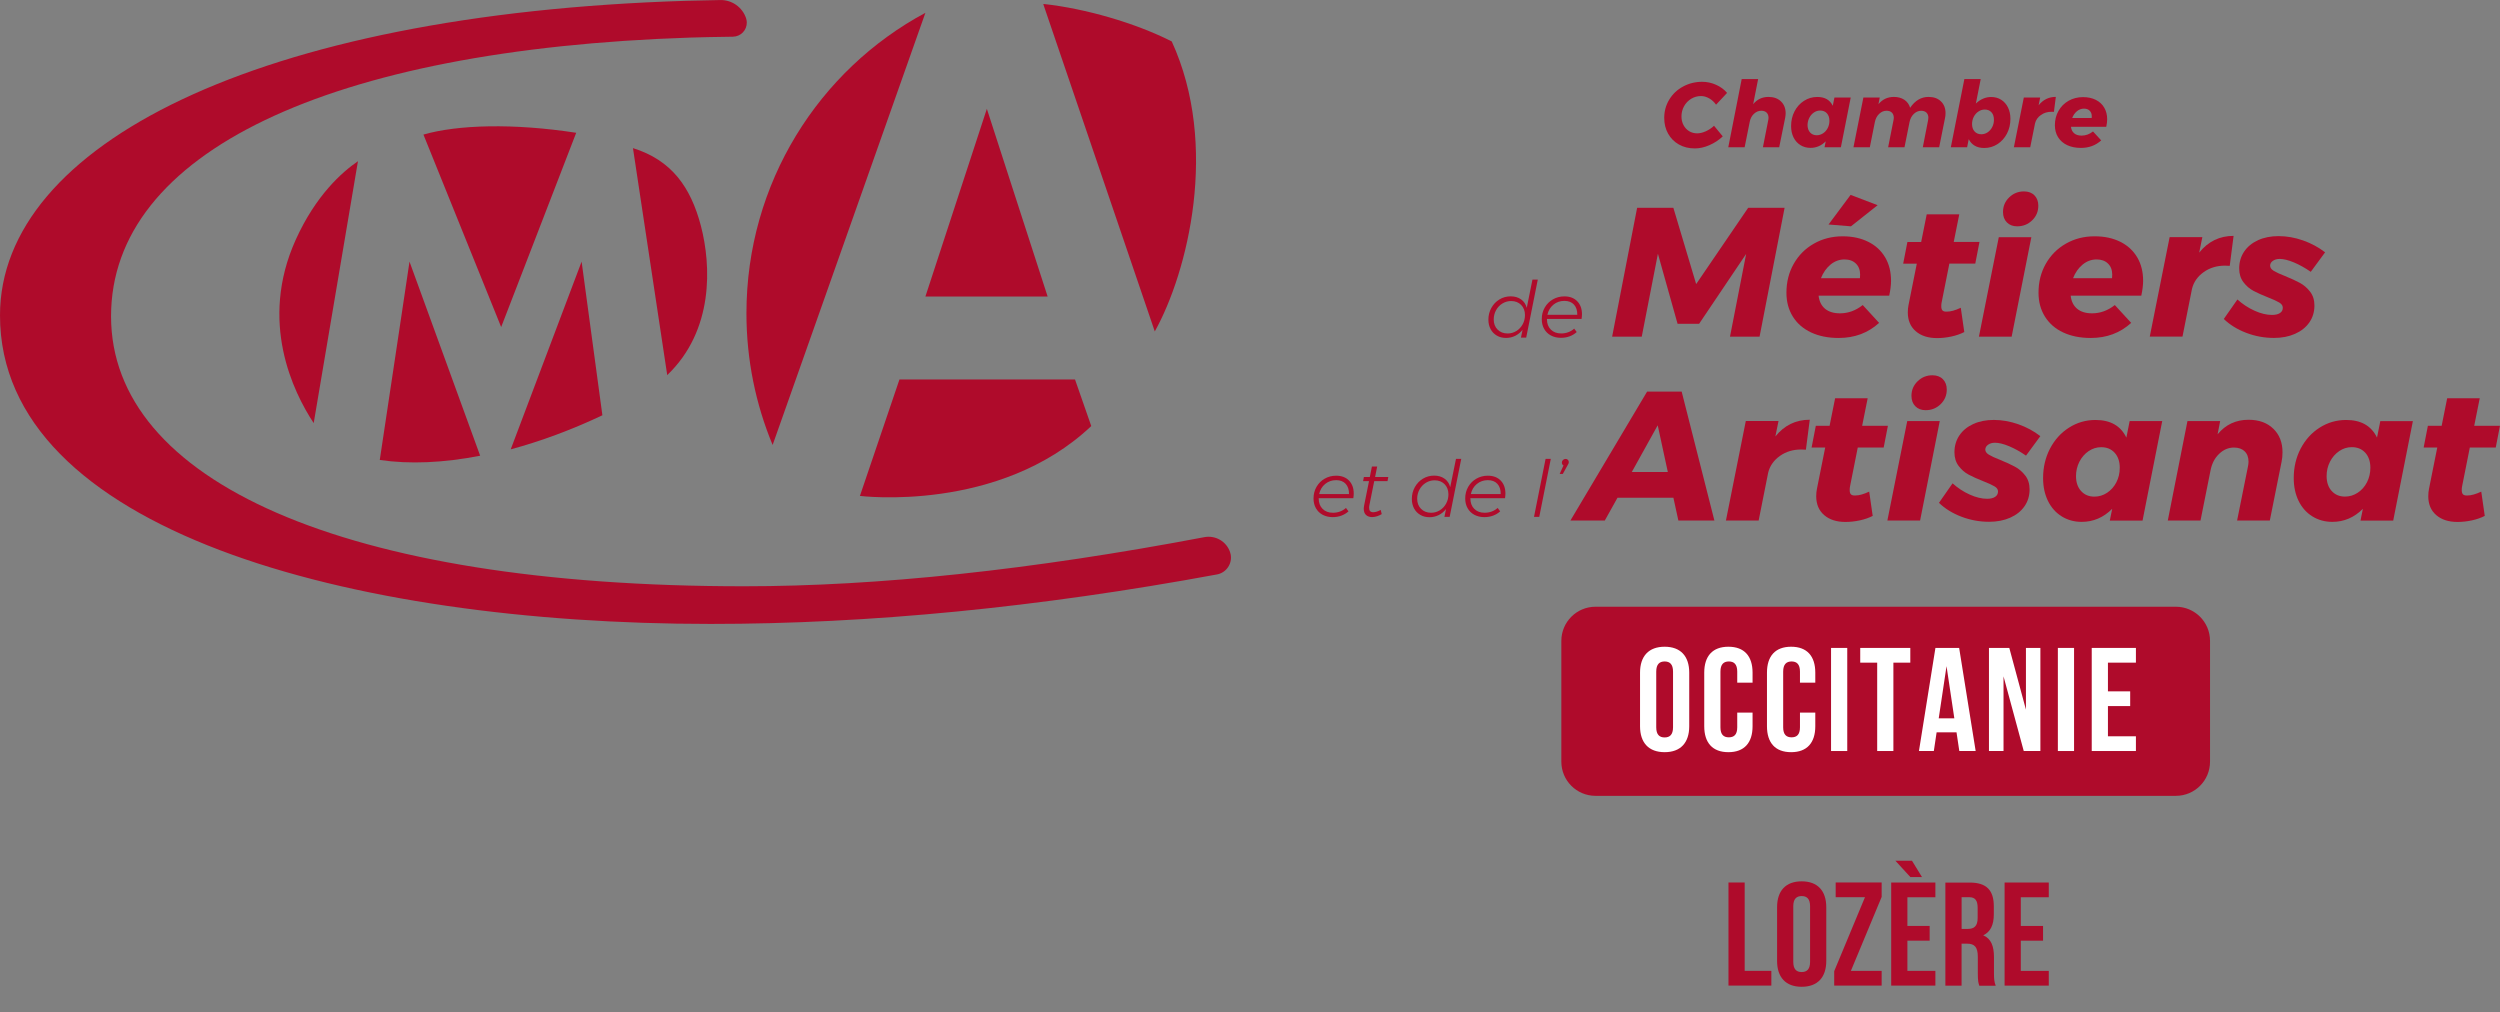 <?xml version="1.0" encoding="UTF-8"?> <svg xmlns="http://www.w3.org/2000/svg" xmlns:xlink="http://www.w3.org/1999/xlink" version="1.1" id="Calque_1" x="0px" y="0px" viewBox="0 0 628.08 254.24" style="enable-background:new 0 0 628.08 254.24;" xml:space="preserve"><rect x="0" y="0" width="628.08" height="254.24" fill="#808080" stroke="none"/> <style type="text/css"> .st0{fill:#AF0B2B;} .st1{fill:#FFFFFF;} </style> <g> <path class="st0" d="M216.04,124.59c0,0,34.92,4.38,58.12-17.55l-4.08-11.7h-44.11L216.04,124.59z"></path> <path class="st0" d="M194.11,111.79L232.49,3.22c-26.75,14.35-44.96,42.77-44.96,75.49C187.53,90.43,189.88,101.61,194.11,111.79z"></path> <path class="st0" d="M294.38,10.41c-9.28-4.71-21.84-8.27-31.99-9.39h-0.29l28.02,82.25C298.41,68.38,306.36,36.51,294.38,10.41z"></path> <path class="st0" d="M146.12,65.73c-0.83,2.19-14.11,37.38-17.81,47.16c7.45-2.01,15.21-4.86,23.03-8.56 C149.49,90.65,146.37,67.62,146.12,65.73z"></path> <path class="st0" d="M95.41,115.56c7.49,1.1,16.04,0.73,25.22-1.07c-2.15-5.9-16.9-46.42-17.75-48.76 C101.71,73.46,101.27,76.75,95.41,115.56z"></path> <path class="st0" d="M78.81,106.3l11.12-65.8c-3.98,2.72-10.6,8.56-15.65,19.77C65.02,80.83,73.65,98.46,78.81,106.3z"></path> <path class="st0" d="M144.76,33.36c-15.77-2.43-29.73-2.04-38.38,0.45c4.36,10.8,18.77,46.5,19.53,48.36 C126.64,80.28,140.82,43.56,144.76,33.36z"></path> <path class="st0" d="M159.02,37.21l8.61,57.03c11.77-11.27,11.04-27.57,8.47-37.45C173.51,46.91,168.66,40.23,159.02,37.21z"></path> <path class="st0" d="M309.03,138.71c-0.91-2.69-3.67-4.29-6.45-3.76c-43.4,8.23-81.96,12.34-115.69,12.34 c-100.98,0-158.99-26.59-158.99-67.83c0-41.09,54.69-67.04,145.54-70.02c2.55-0.08,6.11-0.16,10.7-0.22 c1.95-0.03,3.51-1.63,3.48-3.58c-0.01-0.37-0.07-0.74-0.19-1.09c-0.94-2.75-3.54-4.59-6.45-4.54c-3.65,0.06-6.52,0.12-8.61,0.19 C64.57,3.55,0,36.54,0,79.23c0,53.86,87.59,77.52,178.52,77.52c39.95,0,82.36-4.14,127.22-12.43c2.33-0.43,3.88-2.67,3.45-5.01 C309.15,139.11,309.1,138.91,309.03,138.71z"></path> <polygon class="st0" points="263.2,74.5 247.93,27.34 232.49,74.5 "></polygon> <path class="st0" d="M546.65,152.43H400.84c-4.74,0-8.58,3.84-8.58,8.58v30.35c0,4.74,3.84,8.58,8.58,8.58h145.81 c4.74,0,8.58-3.84,8.58-8.58v-30.35C555.23,156.27,551.39,152.43,546.65,152.43z"></path> <path class="st0" d="M471.03,30.64c0.17-0.83,0.53-1.51,1.07-2.03c0.55-0.52,1.17-0.79,1.86-0.79c0.57,0,1.02,0.16,1.34,0.47 c0.32,0.32,0.48,0.75,0.48,1.3c0,0.18-0.02,0.39-0.07,0.6L474.36,37h4.11l1.27-6.35c0.17-0.83,0.53-1.51,1.07-2.03 c0.55-0.52,1.16-0.79,1.84-0.79c0.57,0,1.02,0.16,1.34,0.47c0.32,0.32,0.48,0.74,0.48,1.28c0,0.18-0.02,0.39-0.07,0.62L483.07,37 h4.11l1.48-7.39c0.08-0.35,0.12-0.75,0.12-1.2c0-1.22-0.39-2.2-1.15-2.94c-0.77-0.75-1.81-1.12-3.12-1.12 c-1.85,0-3.39,0.91-4.62,2.73c-0.25-0.85-0.73-1.51-1.44-2c-0.72-0.48-1.6-0.73-2.64-0.73c-1.59,0-2.88,0.61-3.88,1.82l0.32-1.66 h-4.11L465.65,37h4.11L471.03,30.64z"></path> <path class="st0" d="M494.61,34.96c0.35,0.72,0.86,1.27,1.51,1.65c0.65,0.38,1.44,0.57,2.37,0.57c1.22,0,2.33-0.32,3.34-0.97 c1.01-0.65,1.8-1.53,2.38-2.64c0.58-1.12,0.87-2.35,0.87-3.71c0-1.08-0.2-2.03-0.61-2.86c-0.41-0.83-0.98-1.48-1.71-1.94 c-0.73-0.46-1.57-0.69-2.53-0.69c-0.71,0-1.39,0.14-2.04,0.43c-0.65,0.28-1.25,0.69-1.79,1.21l1.22-6.14h-4.11L490.11,37h4.09 L494.61,34.96z M495.87,29.35c0.28-0.55,0.67-1,1.17-1.33c0.49-0.33,1.02-0.5,1.59-0.5c0.71,0,1.27,0.23,1.69,0.69 s0.62,1.09,0.62,1.89c0,0.66-0.14,1.27-0.43,1.82c-0.28,0.55-0.67,0.99-1.15,1.32c-0.48,0.32-1.01,0.49-1.58,0.49 c-0.71,0-1.27-0.23-1.7-0.7s-0.64-1.1-0.64-1.88C495.45,30.51,495.59,29.9,495.87,29.35z"></path> <path class="st0" d="M439.58,30.64c0.15-0.83,0.5-1.51,1.05-2.03c0.55-0.52,1.17-0.79,1.86-0.79c0.57,0,1.02,0.16,1.34,0.47 c0.32,0.32,0.48,0.75,0.48,1.3c0,0.18-0.02,0.39-0.07,0.6L442.9,37h4.09l1.5-7.39c0.08-0.43,0.12-0.82,0.12-1.15 c0-1.23-0.39-2.22-1.17-2.98c-0.78-0.75-1.82-1.13-3.13-1.13c-1.59,0-2.87,0.61-3.86,1.82l1.25-6.31h-4.13L434.2,37h4.11 L439.58,30.64z"></path> <path class="st0" d="M421.79,36.3c1.17,0.66,2.5,0.99,4,0.99c1.19,0,2.41-0.27,3.67-0.82c1.26-0.55,2.38-1.28,3.35-2.21l-2.19-2.66 c-0.63,0.59-1.33,1.05-2.09,1.39c-0.76,0.34-1.47,0.51-2.14,0.51c-0.75,0-1.43-0.18-2.03-0.55c-0.6-0.37-1.07-0.88-1.41-1.52 c-0.34-0.65-0.51-1.37-0.51-2.17c0-0.94,0.22-1.8,0.66-2.59c0.44-0.79,1.04-1.4,1.79-1.86c0.75-0.45,1.57-0.68,2.45-0.68 c0.71,0,1.4,0.2,2.08,0.59c0.68,0.39,1.25,0.92,1.71,1.58l2.77-2.96c-0.72-0.86-1.65-1.54-2.77-2.04c-1.12-0.5-2.29-0.75-3.49-0.75 c-1.74,0-3.34,0.4-4.8,1.19c-1.46,0.79-2.62,1.88-3.46,3.27c-0.85,1.39-1.27,2.93-1.27,4.62c0,1.46,0.32,2.78,0.97,3.94 S420.62,35.64,421.79,36.3z"></path> <path class="st0" d="M452.33,36.46c0.74,0.46,1.58,0.69,2.52,0.69c1.46,0,2.74-0.55,3.83-1.64l-0.3,1.48h4.11l2.47-12.49h-4.09 l-0.42,2.08c-0.71-1.48-2-2.22-3.88-2.22c-1.22,0-2.33,0.32-3.34,0.97c-1.01,0.65-1.8,1.52-2.38,2.63 c-0.58,1.11-0.87,2.34-0.87,3.7c0,1.08,0.2,2.03,0.61,2.86C451.01,35.36,451.59,36,452.33,36.46z M454.55,29.6 c0.28-0.55,0.67-1,1.15-1.33c0.49-0.33,1.01-0.5,1.58-0.5c0.71,0,1.27,0.23,1.7,0.7c0.42,0.47,0.63,1.1,0.63,1.88 c0,0.66-0.14,1.27-0.43,1.82c-0.28,0.55-0.67,0.99-1.17,1.32c-0.49,0.32-1.02,0.49-1.59,0.49c-0.69,0-1.25-0.24-1.67-0.7 c-0.42-0.47-0.64-1.1-0.64-1.88C454.13,30.76,454.27,30.16,454.55,29.6z"></path> <path class="st0" d="M517.06,34.48c0.54,0.86,1.3,1.52,2.29,1.99c0.99,0.46,2.14,0.69,3.46,0.69c2,0,3.7-0.63,5.08-1.89l-2.06-2.24 c-0.88,0.69-1.83,1.04-2.86,1.04c-0.79,0-1.41-0.19-1.87-0.58c-0.46-0.38-0.73-0.93-0.81-1.64h8.87c0.15-0.72,0.23-1.35,0.23-1.87 c0-1.12-0.25-2.11-0.74-2.94c-0.49-0.84-1.2-1.49-2.11-1.95c-0.92-0.46-1.99-0.69-3.22-0.69c-1.34,0-2.55,0.31-3.63,0.92 c-1.08,0.62-1.92,1.46-2.53,2.54c-0.61,1.08-0.91,2.29-0.91,3.63C516.26,32.61,516.52,33.62,517.06,34.48z M521.8,27.94 c0.52-0.43,1.11-0.65,1.76-0.65c0.6,0,1.08,0.17,1.43,0.52c0.35,0.35,0.53,0.81,0.53,1.4c0,0.2-0.01,0.35-0.02,0.44h-4.9 C520.87,28.94,521.27,28.37,521.8,27.94z"></path> <path class="st0" d="M511.27,30.97c0.22-0.85,0.7-1.54,1.47-2.08c0.76-0.54,1.65-0.81,2.67-0.81c0.26,0,0.46,0.01,0.6,0.02 l0.48-3.76c-1.76,0-3.19,0.7-4.32,2.1l0.39-1.94h-4.11L505.95,37h4.11L511.27,30.97z"></path> <path class="st0" d="M394.33,84.5c0.68-0.25,1.28-0.61,1.79-1.08l-0.63-0.86c-0.43,0.39-0.93,0.69-1.49,0.9 c-0.56,0.21-1.16,0.31-1.79,0.31c-1.09,0-1.95-0.33-2.6-0.98c-0.65-0.65-0.97-1.52-0.97-2.61v-0.06h8.7 c0.07-0.46,0.1-0.85,0.1-1.18c0-1.36-0.4-2.45-1.19-3.26c-0.79-0.81-1.87-1.22-3.23-1.22c-1.05,0-2.01,0.25-2.88,0.75 c-0.87,0.5-1.55,1.18-2.05,2.05c-0.5,0.87-0.75,1.84-0.75,2.92c0,0.93,0.2,1.75,0.6,2.45c0.4,0.71,0.96,1.26,1.69,1.65 c0.73,0.39,1.57,0.59,2.52,0.59C392.92,84.88,393.65,84.75,394.33,84.5z M390.26,76.55c0.78-0.64,1.7-0.96,2.76-0.96 c1.03,0,1.84,0.31,2.41,0.93c0.57,0.62,0.85,1.48,0.83,2.56h-7.5C388.98,78.04,389.48,77.2,390.26,76.55z"></path> <path class="st0" d="M385,70.25l-1.43,7.09c-0.24-0.9-0.71-1.61-1.42-2.12c-0.71-0.51-1.59-0.77-2.62-0.77s-1.98,0.26-2.83,0.78 c-0.85,0.52-1.52,1.22-2.02,2.12c-0.5,0.9-0.75,1.89-0.75,2.97c0,0.89,0.19,1.68,0.56,2.38c0.37,0.69,0.9,1.23,1.57,1.62 c0.67,0.39,1.44,0.58,2.31,0.58c0.82,0,1.6-0.18,2.32-0.54c0.72-0.36,1.33-0.87,1.83-1.52l-0.41,1.98h1.32l2.91-14.57H385z M382.54,81.48c-0.39,0.71-0.91,1.27-1.58,1.68c-0.67,0.41-1.39,0.62-2.18,0.62c-1.05,0-1.89-0.33-2.54-0.98 c-0.65-0.65-0.97-1.5-0.97-2.55c0-0.84,0.2-1.61,0.59-2.32c0.39-0.71,0.92-1.27,1.59-1.68c0.67-0.41,1.4-0.62,2.2-0.62 c1.03,0,1.87,0.33,2.51,0.98c0.64,0.65,0.96,1.51,0.96,2.55C383.12,80,382.93,80.77,382.54,81.48z"></path> <path class="st0" d="M484.05,53.86l-1.39,6.93h-3.46l-1.06,5.45h3.42l-2.08,10.39c-0.12,0.59-0.18,1.2-0.18,1.85 c0,2,0.66,3.58,1.99,4.73c1.32,1.15,3.11,1.73,5.36,1.73c1.17,0,2.36-0.13,3.58-0.39c1.22-0.26,2.3-0.64,3.26-1.13l-0.88-6.1 c-1.39,0.65-2.54,0.97-3.46,0.97c-0.49,0.03-0.85-0.05-1.09-0.25c-0.23-0.2-0.35-0.56-0.35-1.09c0-0.4,0.03-0.72,0.09-0.97 l1.94-9.75h6.51l1.06-5.45h-6.47l1.39-6.93H484.05z"></path> <polygon class="st0" points="416.52,63.75 421.46,81.35 426.87,81.35 438.69,63.79 434.63,84.58 442.06,84.58 448.35,52.2 439.2,52.2 426.13,71.37 420.4,52.2 411.3,52.2 405.02,84.58 412.46,84.58 "></polygon> <polygon class="st0" points="497.17,84.58 505.39,84.58 510.34,59.59 502.16,59.59 "></polygon> <polygon class="st0" points="459.39,56.4 465.02,56.86 471.72,51.55 464.93,48.96 "></polygon> <path class="st0" d="M550.71,72.52c0.43-1.69,1.41-3.08,2.93-4.16c1.52-1.08,3.3-1.62,5.34-1.62c0.52,0,0.92,0.02,1.2,0.05 l0.97-7.53c-3.51,0-6.39,1.4-8.64,4.2l0.79-3.88h-8.22l-4.99,24.99h8.22L550.71,72.52z"></path> <path class="st0" d="M572.81,78.64c-0.48,0.32-1.15,0.48-2.01,0.48c-1.35,0-2.82-0.35-4.39-1.06c-1.57-0.71-3-1.65-4.3-2.82 l-3.42,4.9c1.54,1.48,3.43,2.64,5.66,3.49c2.23,0.85,4.55,1.27,6.95,1.27c1.97,0,3.73-0.34,5.27-1.02c1.54-0.68,2.74-1.63,3.6-2.86 c0.86-1.23,1.29-2.65,1.29-4.25c0-1.39-0.36-2.55-1.09-3.49c-0.72-0.94-1.59-1.68-2.59-2.22c-1-0.54-2.26-1.12-3.76-1.73 c-1.26-0.49-2.19-0.92-2.79-1.29c-0.6-0.37-0.9-0.8-0.9-1.29c0-0.49,0.23-0.9,0.69-1.22c0.46-0.32,1.03-0.48,1.71-0.48 c0.99,0,2.18,0.29,3.58,0.88c1.4,0.59,2.81,1.37,4.23,2.36l3.6-4.9c-1.63-1.26-3.47-2.26-5.52-2.98c-2.05-0.72-4.1-1.09-6.17-1.09 c-1.94,0-3.66,0.34-5.15,1.02c-1.49,0.68-2.66,1.63-3.49,2.86c-0.83,1.23-1.25,2.65-1.25,4.25c0,1.36,0.35,2.5,1.06,3.44 c0.71,0.94,1.56,1.67,2.54,2.19c0.99,0.52,2.22,1.08,3.7,1.66c1.26,0.49,2.19,0.92,2.77,1.27c0.59,0.35,0.88,0.78,0.88,1.27 C573.53,77.87,573.29,78.32,572.81,78.64z"></path> <path class="st0" d="M455,83.52c1.97,0.92,4.28,1.39,6.93,1.39c4,0,7.39-1.26,10.16-3.79l-4.11-4.48 c-1.76,1.39-3.66,2.08-5.73,2.08c-1.57,0-2.82-0.39-3.74-1.15c-0.92-0.77-1.46-1.86-1.62-3.28h17.74c0.31-1.45,0.46-2.69,0.46-3.74 c0-2.25-0.49-4.21-1.48-5.89c-0.99-1.68-2.39-2.98-4.23-3.9c-1.83-0.92-3.98-1.39-6.44-1.39c-2.68,0-5.1,0.62-7.25,1.85 c-2.16,1.23-3.84,2.93-5.06,5.08c-1.22,2.16-1.82,4.57-1.82,7.25c0,2.28,0.54,4.28,1.62,6.01C451.5,81.27,453.03,82.59,455,83.52z M459.89,66.47c1.05-0.86,2.22-1.29,3.51-1.29c1.2,0,2.16,0.35,2.86,1.04c0.71,0.69,1.06,1.62,1.06,2.79c0,0.4-0.02,0.69-0.05,0.88 h-9.79C458.05,68.47,458.85,67.33,459.89,66.47z"></path> <path class="st0" d="M510.54,55.36c1.03-1,1.55-2.22,1.55-3.67c0-1.08-0.32-1.95-0.97-2.61c-0.65-0.66-1.52-0.99-2.63-0.99 c-1.45,0-2.69,0.5-3.72,1.5c-1.03,1-1.55,2.22-1.55,3.67c0,1.08,0.32,1.95,0.97,2.61c0.65,0.66,1.51,0.99,2.59,0.99 C508.26,56.86,509.51,56.36,510.54,55.36z"></path> <path class="st0" d="M519.02,61.21c-2.16,1.23-3.84,2.93-5.06,5.08c-1.22,2.16-1.82,4.57-1.82,7.25c0,2.28,0.54,4.28,1.62,6.01 c1.08,1.72,2.6,3.05,4.57,3.97c1.97,0.92,4.28,1.39,6.93,1.39c4,0,7.39-1.26,10.16-3.79l-4.11-4.48c-1.76,1.39-3.66,2.08-5.73,2.08 c-1.57,0-2.82-0.39-3.74-1.15c-0.92-0.77-1.46-1.86-1.62-3.28h17.74c0.31-1.45,0.46-2.69,0.46-3.74c0-2.25-0.49-4.21-1.48-5.89 c-0.99-1.68-2.39-2.98-4.23-3.9c-1.83-0.92-3.98-1.39-6.44-1.39C523.59,59.36,521.18,59.97,519.02,61.21z M529.6,66.22 c0.71,0.69,1.06,1.62,1.06,2.79c0,0.4-0.02,0.69-0.05,0.88h-9.79c0.55-1.42,1.36-2.56,2.4-3.42c1.05-0.86,2.22-1.29,3.51-1.29 C527.94,65.18,528.89,65.52,529.6,66.22z"></path> <path class="st0" d="M393.81,116.92c0.12-0.21,0.2-0.37,0.25-0.47c0.05-0.1,0.07-0.24,0.07-0.39c0-0.22-0.08-0.41-0.24-0.55 c-0.16-0.14-0.34-0.22-0.55-0.22c-0.26,0-0.48,0.09-0.67,0.27c-0.18,0.18-0.28,0.4-0.28,0.65c0,0.33,0.14,0.57,0.41,0.73 l-0.96,2.12h0.79L393.81,116.92z"></path> <polygon class="st0" points="385.39,129.86 386.71,129.86 389.61,115.29 388.3,115.29 "></polygon> <path class="st0" d="M364.34,122.38c-0.24-0.9-0.71-1.61-1.42-2.12c-0.71-0.51-1.59-0.77-2.62-0.77s-1.98,0.26-2.83,0.78 c-0.85,0.52-1.52,1.22-2.02,2.12c-0.5,0.9-0.75,1.89-0.75,2.97c0,0.89,0.19,1.68,0.56,2.38c0.37,0.69,0.9,1.23,1.57,1.62 c0.67,0.39,1.44,0.58,2.31,0.58c0.82,0,1.6-0.18,2.32-0.54c0.72-0.36,1.33-0.87,1.83-1.52l-0.41,1.98h1.32l2.91-14.57h-1.32 L364.34,122.38z M363.31,126.52c-0.39,0.71-0.91,1.27-1.58,1.68c-0.67,0.41-1.39,0.62-2.18,0.62c-1.05,0-1.89-0.33-2.54-0.98 c-0.65-0.65-0.97-1.5-0.97-2.55c0-0.84,0.2-1.61,0.59-2.32c0.39-0.71,0.92-1.27,1.59-1.68c0.67-0.41,1.4-0.62,2.2-0.62 c1.03,0,1.87,0.33,2.51,0.98c0.64,0.65,0.96,1.5,0.96,2.55C363.89,125.04,363.7,125.81,363.31,126.52z"></path> <path class="st0" d="M373.79,119.51c-1.05,0-2.01,0.25-2.88,0.75c-0.87,0.5-1.55,1.18-2.05,2.05c-0.5,0.87-0.75,1.84-0.75,2.92 c0,0.93,0.2,1.75,0.6,2.45c0.4,0.71,0.96,1.26,1.69,1.65c0.73,0.39,1.57,0.59,2.52,0.59c0.77,0,1.5-0.12,2.18-0.37 c0.68-0.25,1.28-0.61,1.79-1.08l-0.63-0.86c-0.43,0.39-0.93,0.69-1.49,0.9c-0.56,0.21-1.16,0.31-1.79,0.31 c-1.09,0-1.95-0.33-2.6-0.98c-0.65-0.65-0.97-1.52-0.97-2.61v-0.06h8.7c0.07-0.46,0.1-0.85,0.1-1.18c0-1.36-0.4-2.45-1.19-3.26 C376.23,119.92,375.15,119.51,373.79,119.51z M369.53,124.12c0.22-1.05,0.72-1.89,1.5-2.53c0.78-0.64,1.7-0.96,2.76-0.96 c1.03,0,1.84,0.31,2.4,0.93c0.57,0.62,0.85,1.48,0.83,2.56H369.53z"></path> <path class="st0" d="M345.99,117.21h-1.32l-0.53,2.63h-1.49l-0.2,1.04h1.49l-1.22,6.07c-0.07,0.35-0.1,0.65-0.1,0.88 c0,0.68,0.19,1.2,0.57,1.55c0.38,0.35,0.9,0.53,1.57,0.53c0.8-0.03,1.59-0.27,2.38-0.75l-0.27-1.06c-0.63,0.37-1.24,0.56-1.83,0.59 c-0.37,0-0.64-0.09-0.81-0.27c-0.18-0.18-0.26-0.46-0.26-0.85c0-0.24,0.03-0.48,0.08-0.73l1.2-5.97h3.34l0.2-1.04h-3.32 L345.99,117.21z"></path> <path class="st0" d="M335.68,119.51c-1.05,0-2.01,0.25-2.88,0.75c-0.87,0.5-1.55,1.18-2.05,2.05c-0.5,0.87-0.75,1.84-0.75,2.92 c0,0.93,0.2,1.75,0.6,2.45c0.4,0.71,0.96,1.26,1.69,1.65c0.73,0.39,1.57,0.59,2.52,0.59c0.77,0,1.5-0.12,2.18-0.37 c0.68-0.25,1.28-0.61,1.79-1.08l-0.63-0.86c-0.43,0.39-0.93,0.69-1.49,0.9c-0.56,0.21-1.16,0.31-1.79,0.31 c-1.09,0-1.95-0.33-2.6-0.98c-0.65-0.65-0.97-1.52-0.97-2.61v-0.06h8.7c0.07-0.46,0.1-0.85,0.1-1.18c0-1.36-0.4-2.45-1.19-3.26 C338.12,119.92,337.04,119.51,335.68,119.51z M331.42,124.12c0.22-1.05,0.72-1.89,1.5-2.53c0.78-0.64,1.7-0.96,2.76-0.96 c1.03,0,1.84,0.31,2.4,0.93c0.57,0.62,0.85,1.48,0.83,2.56H331.42z"></path> <path class="st0" d="M620.5,112.43h6.51l1.06-5.45h-6.47l1.39-6.93h-8.18l-1.39,6.93h-3.46l-1.06,5.45h3.42l-2.08,10.39 c-0.12,0.59-0.18,1.2-0.18,1.85c0,2,0.66,3.58,1.99,4.73c1.32,1.15,3.11,1.73,5.36,1.73c1.17,0,2.36-0.13,3.58-0.39 c1.22-0.26,2.3-0.64,3.26-1.13l-0.88-6.1c-1.39,0.65-2.54,0.97-3.46,0.97c-0.49,0.03-0.85-0.05-1.09-0.25 c-0.23-0.2-0.35-0.56-0.35-1.09c0-0.4,0.03-0.72,0.09-0.97L620.5,112.43z"></path> <path class="st0" d="M597.18,109.94c-1.42-2.96-4-4.43-7.76-4.43c-2.43,0-4.66,0.65-6.67,1.94c-2.02,1.29-3.6,3.05-4.76,5.27 c-1.15,2.22-1.73,4.68-1.73,7.39c0,2.16,0.41,4.06,1.22,5.73c0.82,1.66,1.96,2.96,3.44,3.88c1.48,0.92,3.16,1.39,5.04,1.39 c2.93,0,5.48-1.09,7.67-3.28l-0.6,2.96h8.22l4.94-24.99h-8.18L597.18,109.94z M594.66,121.16c-0.57,1.11-1.35,1.99-2.33,2.63 c-0.99,0.65-2.05,0.97-3.19,0.97c-1.39,0-2.5-0.47-3.35-1.41c-0.85-0.94-1.27-2.19-1.27-3.76c0-1.29,0.28-2.49,0.85-3.6 c0.57-1.11,1.34-1.99,2.31-2.66c0.97-0.66,2.02-0.99,3.16-0.99c1.42,0,2.55,0.47,3.4,1.41c0.85,0.94,1.27,2.19,1.27,3.76 C595.51,118.84,595.23,120.05,594.66,121.16z"></path> <path class="st0" d="M538.28,130.77l4.94-24.99h-8.18l-0.83,4.16c-1.42-2.96-4-4.43-7.76-4.43c-2.43,0-4.66,0.65-6.67,1.94 c-2.02,1.29-3.6,3.05-4.76,5.27c-1.15,2.22-1.73,4.68-1.73,7.39c0,2.16,0.41,4.06,1.22,5.73c0.82,1.66,1.96,2.96,3.44,3.88 c1.48,0.92,3.16,1.39,5.03,1.39c2.93,0,5.48-1.09,7.67-3.28l-0.6,2.96H538.28z M529.37,123.8c-0.99,0.65-2.05,0.97-3.19,0.97 c-1.39,0-2.5-0.47-3.35-1.41c-0.85-0.94-1.27-2.19-1.27-3.76c0-1.29,0.29-2.49,0.85-3.6c0.57-1.11,1.34-1.99,2.31-2.66 c0.97-0.66,2.02-0.99,3.16-0.99c1.42,0,2.55,0.47,3.4,1.41c0.85,0.94,1.27,2.19,1.27,3.76c0,1.32-0.28,2.54-0.85,3.65 C531.13,122.27,530.35,123.15,529.37,123.8z"></path> <path class="st0" d="M564.89,105.46c-3.17,0-5.76,1.22-7.76,3.65l0.65-3.33h-8.22l-4.94,24.99h8.22l2.54-12.7 c0.34-1.66,1.05-3.02,2.15-4.06c1.09-1.05,2.33-1.57,3.72-1.57c1.14,0,2.03,0.32,2.68,0.95c0.65,0.63,0.97,1.5,0.97,2.61 c0,0.37-0.05,0.77-0.14,1.2l-2.73,13.58h8.22l2.96-14.78c0.15-0.71,0.23-1.51,0.23-2.4c0-2.43-0.77-4.4-2.31-5.89 C569.58,106.2,567.51,105.46,564.89,105.46z"></path> <path class="st0" d="M438.6,105.78l-4.99,24.99h8.22l2.4-12.06c0.43-1.69,1.41-3.08,2.93-4.16c1.52-1.08,3.3-1.62,5.34-1.62 c0.52,0,0.92,0.02,1.2,0.05l0.97-7.53c-3.51,0-6.39,1.4-8.64,4.2l0.79-3.88H438.6z"></path> <path class="st0" d="M499.48,111.72c0.46-0.32,1.03-0.49,1.71-0.49c0.99,0,2.18,0.29,3.58,0.88c1.4,0.59,2.81,1.37,4.23,2.36 l3.6-4.9c-1.63-1.26-3.47-2.26-5.52-2.98c-2.05-0.72-4.1-1.09-6.17-1.09c-1.94,0-3.66,0.34-5.15,1.02 c-1.49,0.68-2.66,1.63-3.49,2.86c-0.83,1.23-1.25,2.65-1.25,4.25c0,1.35,0.35,2.5,1.06,3.44c0.71,0.94,1.55,1.67,2.54,2.19 c0.99,0.52,2.22,1.08,3.7,1.66c1.26,0.49,2.19,0.92,2.77,1.27c0.59,0.35,0.88,0.78,0.88,1.27c0,0.59-0.24,1.04-0.72,1.36 c-0.48,0.32-1.15,0.49-2.01,0.49c-1.36,0-2.82-0.35-4.39-1.06c-1.57-0.71-3-1.65-4.3-2.82l-3.42,4.9c1.54,1.48,3.43,2.64,5.66,3.49 c2.23,0.85,4.55,1.27,6.95,1.27c1.97,0,3.73-0.34,5.27-1.02c1.54-0.68,2.74-1.63,3.6-2.86c0.86-1.23,1.29-2.65,1.29-4.25 c0-1.39-0.36-2.55-1.09-3.49c-0.72-0.94-1.59-1.68-2.59-2.22c-1-0.54-2.26-1.12-3.76-1.73c-1.26-0.49-2.19-0.92-2.79-1.29 c-0.6-0.37-0.9-0.8-0.9-1.29C498.79,112.45,499.02,112.04,499.48,111.72z"></path> <path class="st0" d="M481.77,95.78c-1.03,1-1.55,2.22-1.55,3.67c0,1.08,0.32,1.95,0.97,2.61c0.65,0.66,1.51,0.99,2.59,0.99 c1.48,0,2.73-0.5,3.76-1.5s1.55-2.23,1.55-3.67c0-1.08-0.32-1.95-0.97-2.61c-0.65-0.66-1.52-0.99-2.63-0.99 C484.04,94.28,482.8,94.78,481.77,95.78z"></path> <path class="st0" d="M466.73,112.43h6.51l1.06-5.45h-6.47l1.39-6.93h-8.18l-1.39,6.93h-3.46l-1.06,5.45h3.42l-2.08,10.39 c-0.12,0.59-0.18,1.2-0.18,1.85c0,2,0.66,3.58,1.99,4.73c1.32,1.15,3.11,1.73,5.36,1.73c1.17,0,2.36-0.13,3.58-0.39 c1.22-0.26,2.3-0.64,3.26-1.13l-0.88-6.1c-1.39,0.65-2.54,0.97-3.46,0.97c-0.49,0.03-0.85-0.05-1.09-0.25 c-0.23-0.2-0.35-0.56-0.35-1.09c0-0.4,0.03-0.72,0.09-0.97L466.73,112.43z"></path> <polygon class="st0" points="487.33,105.78 479.16,105.78 474.17,130.77 482.39,130.77 "></polygon> <path class="st0" d="M413.8,98.39l-19.26,32.38h8.64l3.19-5.73h14.04l1.25,5.73h9.05l-8.22-32.38H413.8z M409.96,118.58l6.51-11.73 l2.54,11.73H409.96z"></path> </g> <g> <path class="st1" d="M412.03,168.99c0-4.14,2.18-6.51,6.18-6.51c4,0,6.18,2.37,6.18,6.51v13.47c0,4.14-2.18,6.51-6.18,6.51 c-4,0-6.18-2.37-6.18-6.51V168.99z M416.1,182.72c0,1.85,0.81,2.55,2.11,2.55c1.3,0,2.11-0.7,2.11-2.55v-13.99 c0-1.85-0.81-2.55-2.11-2.55c-1.29,0-2.11,0.7-2.11,2.55V182.72z"></path> <path class="st1" d="M440.3,179.02v3.44c0,4.14-2.07,6.51-6.07,6.51c-4,0-6.07-2.37-6.07-6.51v-13.47c0-4.14,2.07-6.51,6.07-6.51 c4,0,6.07,2.37,6.07,6.51v2.52h-3.85v-2.78c0-1.85-0.81-2.55-2.11-2.55c-1.29,0-2.11,0.7-2.11,2.55v13.99 c0,1.85,0.81,2.52,2.11,2.52c1.3,0,2.11-0.67,2.11-2.52v-3.7H440.3z"></path> <path class="st1" d="M456.06,179.02v3.44c0,4.14-2.07,6.51-6.07,6.51c-4,0-6.07-2.37-6.07-6.51v-13.47c0-4.14,2.07-6.51,6.07-6.51 c4,0,6.07,2.37,6.07,6.51v2.52h-3.85v-2.78c0-1.85-0.81-2.55-2.11-2.55c-1.29,0-2.11,0.7-2.11,2.55v13.99 c0,1.85,0.81,2.52,2.11,2.52c1.3,0,2.11-0.67,2.11-2.52v-3.7H456.06z"></path> <path class="st1" d="M460.02,162.78h4.07v25.9h-4.07V162.78z"></path> <path class="st1" d="M467.35,162.78h12.58v3.7h-4.25v22.2h-4.07v-22.2h-4.26V162.78z"></path> <path class="st1" d="M496.35,188.68h-4.11l-0.7-4.7h-5l-0.7,4.7h-3.74l4.14-25.9h5.96L496.35,188.68z M487.07,180.46h3.92 l-1.96-13.1L487.07,180.46z"></path> <path class="st1" d="M503.35,169.92v18.76h-3.66v-25.9h5.11l4.18,15.5v-15.5h3.63v25.9h-4.18L503.35,169.92z"></path> <path class="st1" d="M517,162.78h4.07v25.9H517V162.78z"></path> <path class="st1" d="M529.58,173.69h5.59v3.7h-5.59v7.59h7.03v3.7h-11.1v-25.9h11.1v3.7h-7.03V173.69z"></path> </g> <g> <path class="st0" d="M434.25,221.71h4.07v22.2h6.7v3.7h-10.77V221.71z"></path> <path class="st0" d="M446.46,227.93c0-4.14,2.18-6.51,6.18-6.51c4,0,6.18,2.37,6.18,6.51v13.47c0,4.14-2.18,6.51-6.18,6.51 c-4,0-6.18-2.37-6.18-6.51V227.93z M450.53,241.66c0,1.85,0.81,2.55,2.11,2.55c1.3,0,2.11-0.7,2.11-2.55v-13.99 c0-1.85-0.81-2.55-2.11-2.55c-1.29,0-2.11,0.7-2.11,2.55V241.66z"></path> <path class="st0" d="M472.73,221.71v3.63L465,243.92h7.73v3.7h-11.92v-3.63l7.73-18.58h-7.36v-3.7H472.73z"></path> <path class="st0" d="M479.2,232.63h5.59v3.7h-5.59v7.59h7.03v3.7h-11.1v-25.9h11.1v3.7h-7.03V232.63z M480.35,216.24l2.52,4.11 h-2.92l-3.77-4.11H480.35z"></path> <path class="st0" d="M497.26,247.62c-0.22-0.67-0.37-1.07-0.37-3.18v-4.07c0-2.41-0.81-3.29-2.67-3.29h-1.41v10.55h-4.07v-25.9 h6.14c4.22,0,6.03,1.96,6.03,5.96v2.04c0,2.66-0.85,4.4-2.66,5.25c2.03,0.85,2.7,2.81,2.7,5.51v4c0,1.26,0.04,2.18,0.44,3.15 H497.26z M492.82,225.41v7.96h1.59c1.52,0,2.44-0.67,2.44-2.74v-2.55c0-1.85-0.63-2.67-2.07-2.67H492.82z"></path> <path class="st0" d="M507.69,232.63h5.59v3.7h-5.59v7.59h7.03v3.7h-11.1v-25.9h11.1v3.7h-7.03V232.63z"></path> </g> </svg> 